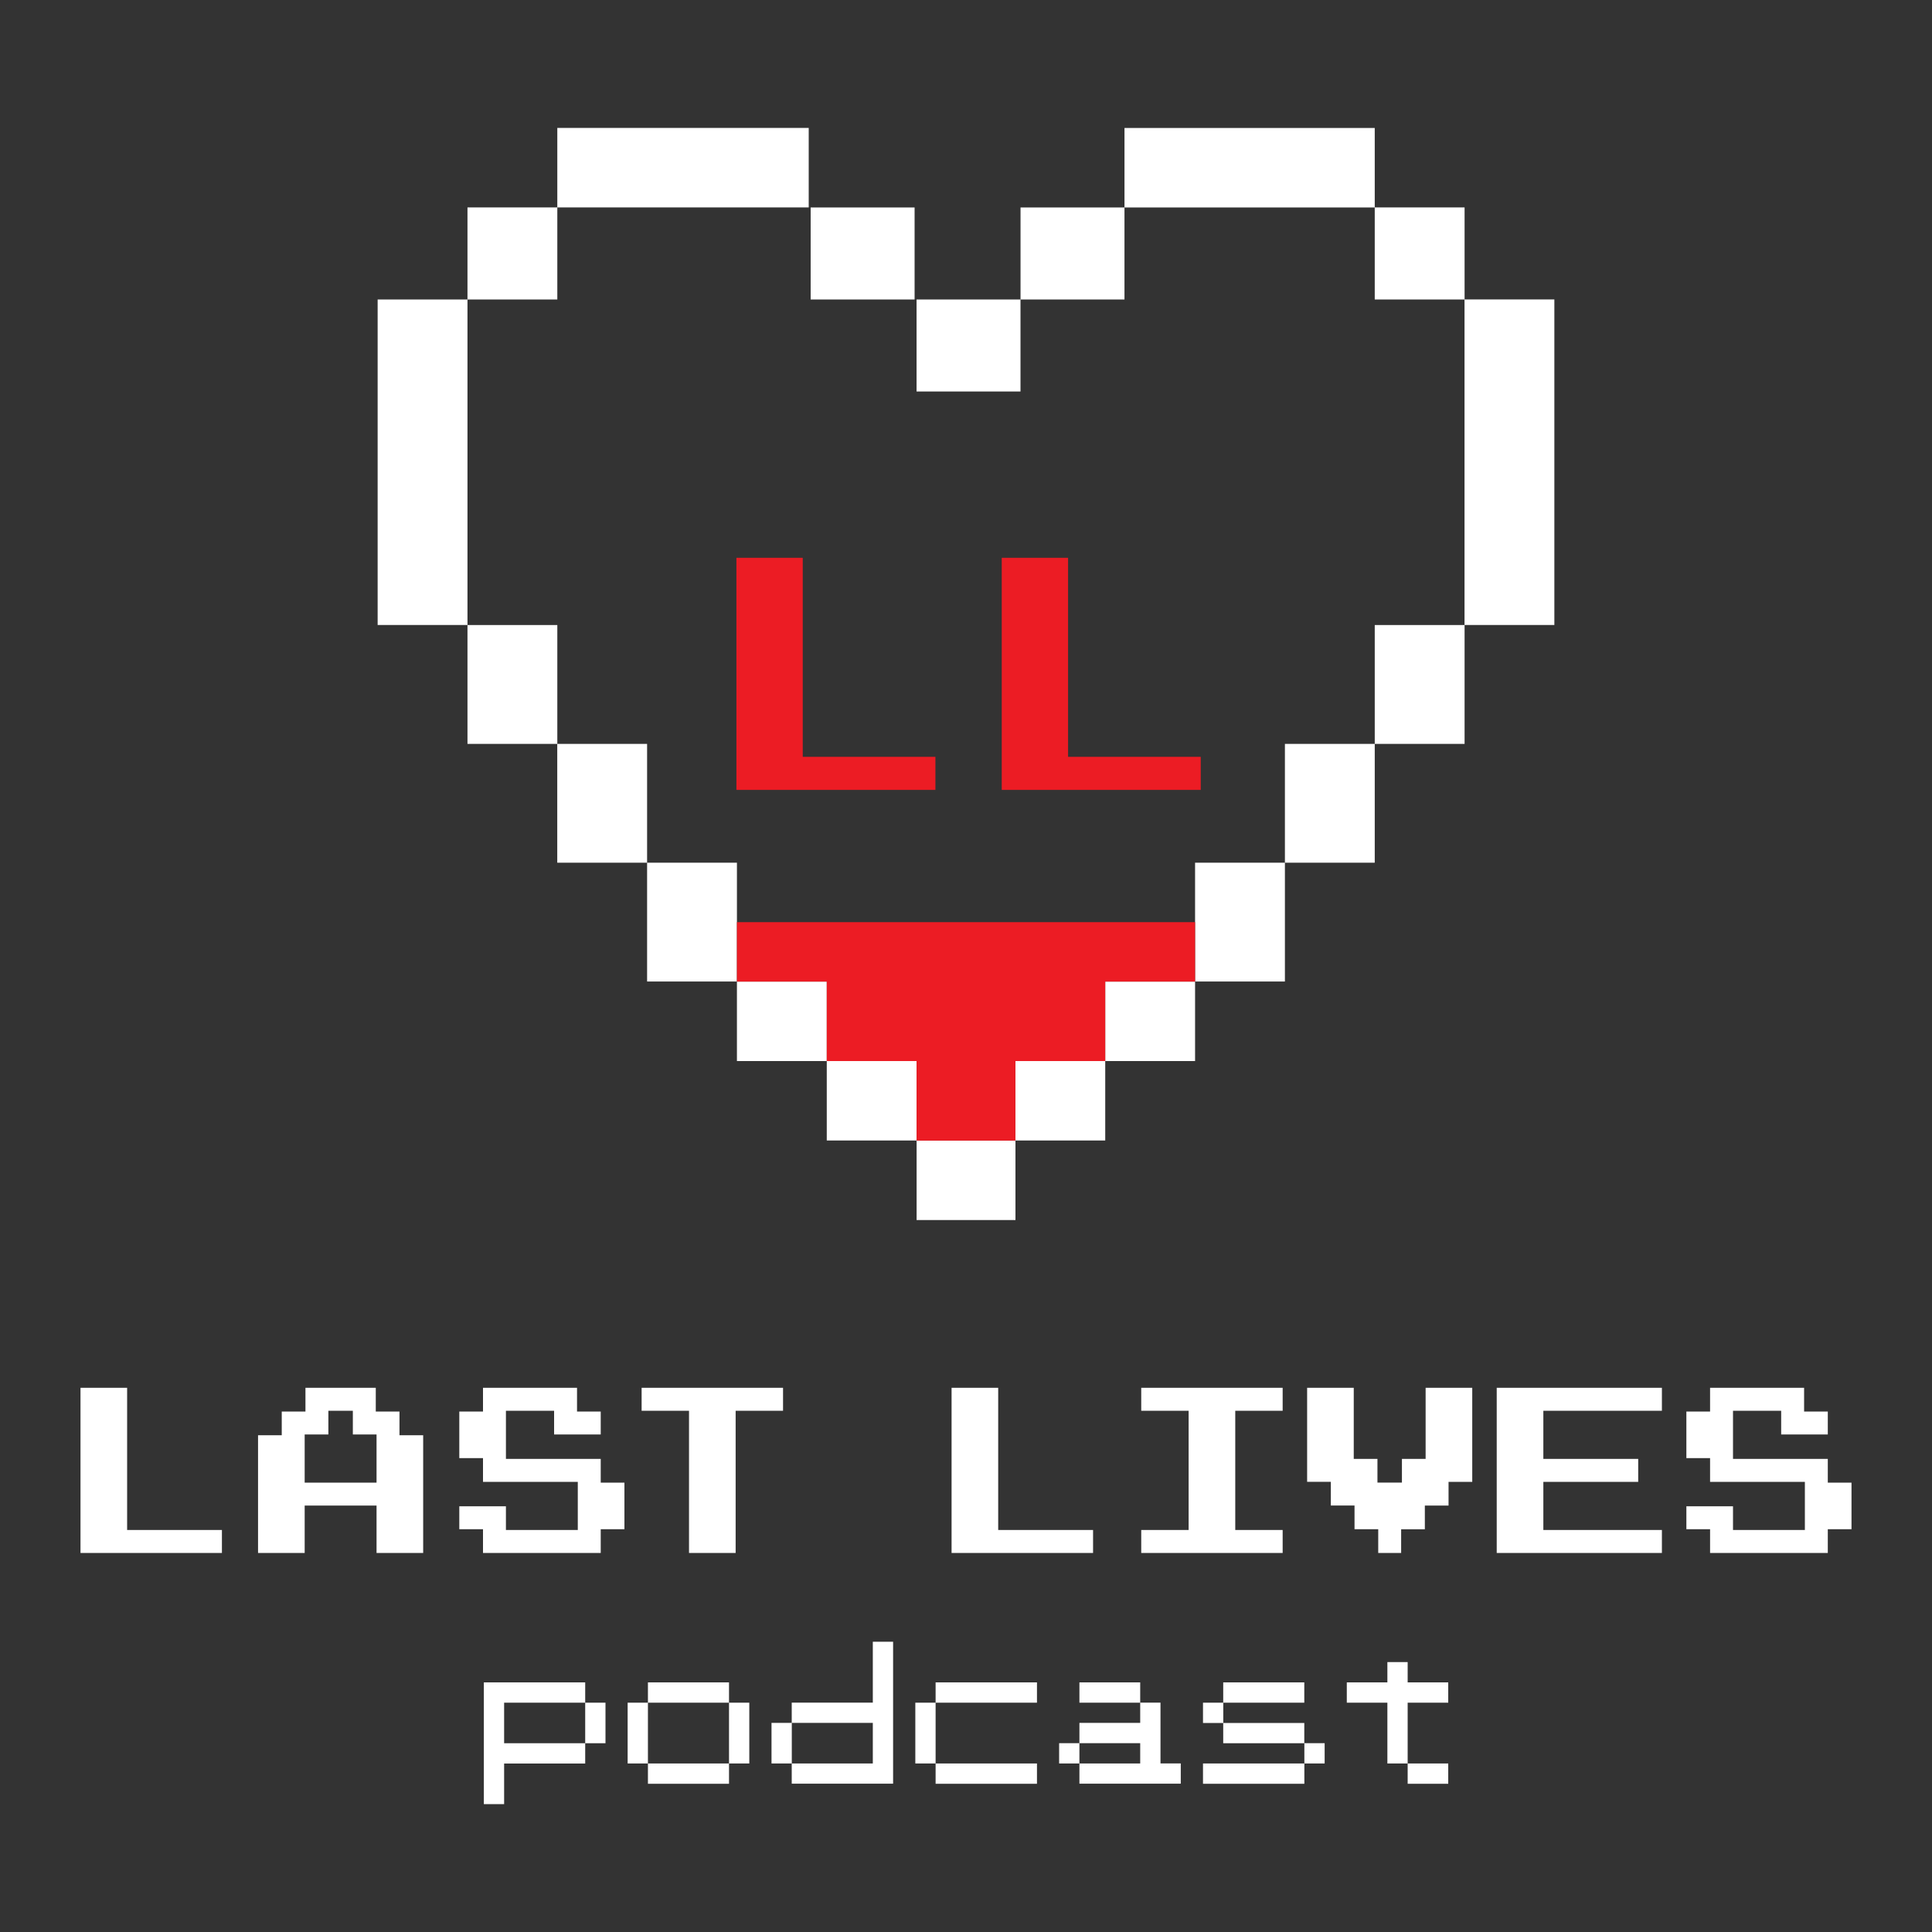 <svg xmlns="http://www.w3.org/2000/svg" viewBox="0 0 300 300" width="300" height="300"><rect x="0" y="0" width="300" height="300" fill="#333333" stroke="none"/><switch><g><path fill="#FFF" d="M58.64 46.5h13.95v50.55H58.64zm13.95 50.56h13.95v18.45H72.59zm13.94 18.45h13.95v18.45H86.53zm13.95 18.45h13.95v18.45h-13.95zm13.95 18.46h13.95v12.34h-13.95zm13.95 12.34h13.95v12.34h-13.95zm29.29 0h13.95v12.34h-13.95zm13.95-12.34h13.95v12.34h-13.95zm41.85-55.36h13.95v18.45h-13.95zm-13.95 18.45h13.95v18.45h-13.95zm-13.95 18.45h13.95v18.45h-13.95zM72.59 32.21h13.95V46.5H72.59zm52.988-12.344v12.34h-39.04v-12.34zm16.44 26.639h-16.14v-14.29h16.14zm32.59 0h-16.14v-14.29h16.14zM158.463 60.79h-16.14V46.5h16.14zm55.007-40.917v12.34h-38.86v-12.34zm0 12.337h13.95V46.5h-13.95zm13.94 14.29h13.95v50.55h-13.95zm-85.08 130.61h15.35v12.34h-15.35z"/><path fill="#EC1C24" d="M128.38 164.76h13.95v12.35h15.34v-12.35h13.95v-12.34h13.95v-9.23h-71.14v9.23h13.95zm-14.03-60.11V86.62h10.3v30.9h20.6v5.14h-30.9v-18.01zm41.2 0V86.62h10.3v30.9h20.6v5.14h-30.9v-18.01z"/><path fill="#FFF" d="M75.13 280.13v-18.89h15.74v3.15H78.28v6.3h12.59v3.15H78.28v6.3h-3.15zm15.74-9.44v-6.3h3.15v6.3h-3.15zm6.59 3.14v-9.44h3.15v9.44h-3.15zm3.15-9.44v-3.15h12.59v3.15h-12.59zm0 12.59v-3.15h12.59v3.15h-12.59zm12.59-3.15v-9.44h3.15v9.44h-3.15zm6.6 0v-6.3h3.15v6.3h-3.15zm3.14 3.15v-3.15h12.59v-6.3h-12.59v-3.15h12.59v-9.45h3.15v22.04h-15.74zm19.19-3.15v-9.44h3.15v9.44h-3.15zm3.15-9.44v-3.15h15.74v3.15h-15.74zm0 12.59v-3.15h15.74v3.15h-15.74zm19.18-3.15v-3.15h3.15v3.15h-3.15zm3.15-9.44v-3.15h9.44v3.15h-9.44zm0 12.59v-3.15h9.44v-3.15h-9.44v-3.15h9.44v-3.15h3.15v9.44h3.15v3.15h-15.74zm19.19-9.44v-3.15h3.15v3.15h-3.15zm0 9.44v-3.15h15.74v3.15H186.8zm3.14-12.59v-3.15h12.59v3.15h-12.59zm0 6.3v-3.15h12.59v3.15h-12.59zm12.6 3.14v-3.15h3.15v3.15h-3.15zm12.89 0v-9.44h-6.3v-3.15h6.3v-3.15h3.15v3.15h6.3v3.15h-6.3v9.44h-3.15zm3.15 3.15v-3.15h6.3v3.15h-6.3zM12.5 241.14V215.5h7.24v22.08h14.72v3.56zm45.97 0v-7.36H47.31v7.36h-7.24v-18.28h3.68v-3.68h3.68v-3.68h10.92v3.68h3.68v3.68h3.68v18.28h-7.24zm-11.16-10.92h11.16v-7.48h-3.68v-3.68h-3.8v3.68h-3.68v7.48zM75 241.14v-3.68h-3.68v-3.56h7.24v3.68h11.16v-7.48H75v-3.68h-3.68v-7.24H75v-3.68h14.6v3.68h3.68v3.56h-7.24v-3.68h-7.48v7.48h14.72v3.68h3.68v7.24h-3.68v3.68zm31.99 0v-22.08h-7.36v-3.56h21.96v3.56h-7.36v22.08zm40.77 0V215.5H155v22.08h14.73v3.56zm29.45 0v-3.56h7.36v-18.52h-7.36v-3.56h21.96v3.56h-7.36v18.52h7.36v3.56zm36.8 0v-3.68h-3.68v-3.68h-3.68v-3.68h-3.68v-14.6h7.24v11.04h3.68v3.68h3.8v-3.68h3.68V215.5h7.24v14.6h-3.68v3.68h-3.68v3.68h-3.68v3.68zm18.4 0V215.5h25.65v3.56h-18.41v7.48h14.73v3.56h-14.73v7.48h18.41v3.56zm33.13 0v-3.68h-3.68v-3.56h7.24v3.68h11.16v-7.48h-14.72v-3.68h-3.68v-7.24h3.68v-3.68h14.6v3.68h3.68v3.56h-7.24v-3.68h-7.48v7.48h14.72v3.68h3.68v7.24h-3.68v3.68z"/></g></switch></svg>
